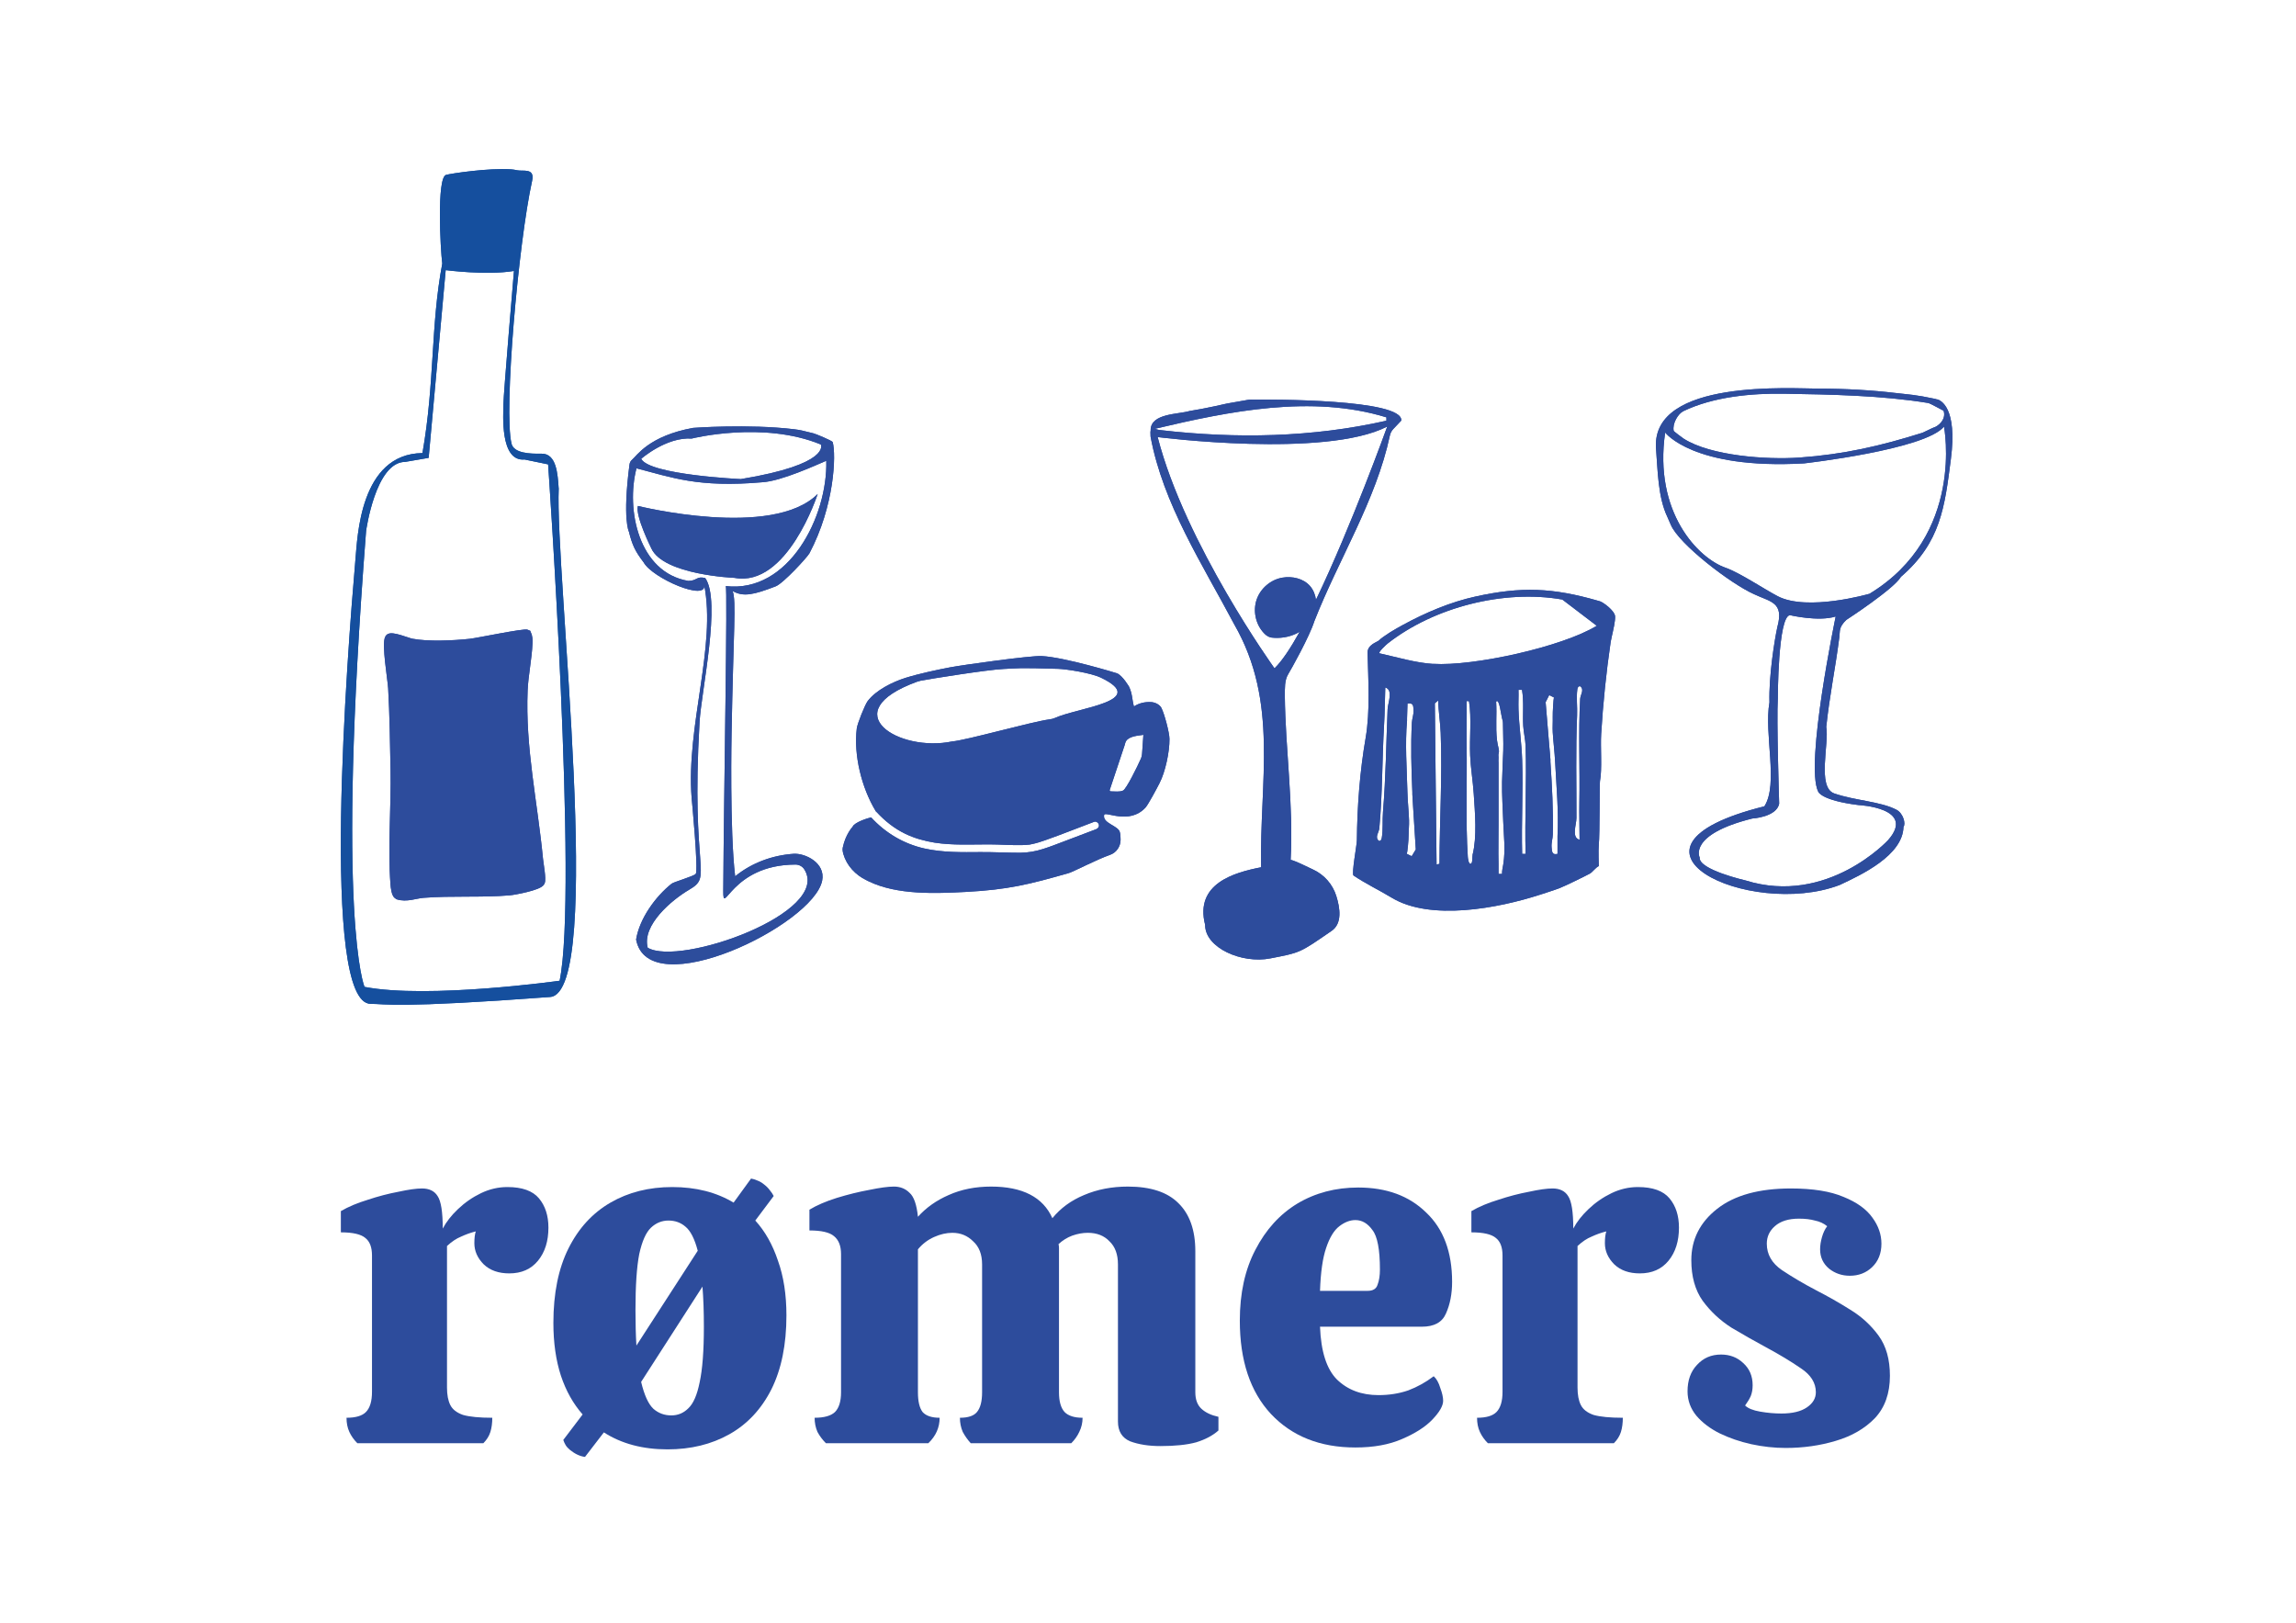 <svg width="842" height="595" viewBox="0 0 842 595" fill="none" xmlns="http://www.w3.org/2000/svg">
<g clip-path="url(#clip0_373_295)">
<path d="M586.753 220.498C586.753 220.498 586.451 220.526 586.314 220.498Z" fill="#AFADD7"/>
<path d="M592.317 226.036C592.071 223.788 587.849 220.827 586.78 220.499C586.643 220.471 586.149 220.307 586.012 220.279C569.454 215.509 557.967 215.016 541.08 218.744C531.842 220.773 522.768 224.638 514.351 229.216C511.747 230.642 507.69 232.945 505.579 234.918C505.086 235.384 501.467 236.426 501.522 239.305C501.768 249.283 502.509 260.77 500.809 270.612C498.725 282.674 497.711 295.531 497.601 308.114C497.601 309.786 495.573 320.478 496.368 321.026C500.809 324.042 505.743 326.372 510.322 329.141C524.577 337.804 549.442 333.034 564.766 328.072C567.233 327.277 569.289 326.619 571.592 325.796C573.237 325.221 581.461 321.218 583.024 320.341C584.066 319.765 585.08 318.175 586.314 317.572C586.314 317.572 586.122 311.623 586.314 309.786C586.725 305.784 586.56 287.416 586.752 286.43C587.602 282.043 586.889 274.011 587.191 269.131C587.876 257.864 589.055 246.432 590.672 235.412C590.864 234.151 591.139 233.356 591.495 231.546C591.495 231.546 592.454 227.489 592.29 225.954L592.317 226.036ZM508.869 260.085C508.32 272.914 508.238 284.894 507.169 297.752C506.922 300.767 507.251 304.221 506.73 307.264C506.621 307.84 506.319 308.498 505.661 308.333C504.071 307.018 505.689 305.208 505.826 303.755C507.005 291.172 506.84 278.37 507.58 265.704C507.854 261.181 507.854 256.603 508.019 252.08C511.034 253.012 508.978 257.672 508.869 260.057V260.085ZM517.723 313.981L515.914 313.076C516.106 312.747 516.599 307.813 516.572 306.223C516.572 304.441 516.791 302.604 516.737 300.822C516.627 297.368 516.216 293.996 516.133 290.405C515.914 281.714 515.229 272.887 515.996 264.224C515.996 263.95 515.996 263.676 515.996 263.402L516.161 258.001C518.244 257.645 518.299 258.686 518.381 260.359C518.464 262.141 517.861 263.374 517.778 264.882C517.312 273.709 517.586 281.742 517.943 290.459C517.943 290.734 517.915 291.008 517.943 291.282C518.025 292.954 518.162 294.626 518.244 296.271C518.546 301.343 518.875 306.414 519.204 311.486L517.723 313.926V313.981ZM527.921 316.75L526.825 316.996L526.194 257.891L527.455 256.85C527.455 260.742 528.196 264.882 528.333 268.72C528.963 284.702 527.922 300.795 527.894 316.722L527.921 316.75ZM540.039 313.542C539.901 314.118 540.039 316.146 539.6 316.558C538.586 317.517 538.311 314.529 538.284 314.2C537.434 301.425 538.065 286.567 537.845 273.517C537.763 268.035 537.955 262.552 537.845 257.069L538.723 257.124C539.71 263.648 538.86 270.392 539.134 276.972C539.326 281.522 540.148 286.43 540.45 291.008C540.916 298.081 541.711 306.853 540.011 313.515L540.039 313.542ZM551.278 316.996C551.086 318.148 550.785 319.272 550.84 320.451H549.551C549.551 319.299 549.551 318.148 549.551 316.996C549.414 311.815 549.579 306.606 549.551 301.425C549.551 296.518 549.551 291.419 549.551 286.704C549.551 284.401 549.551 282.071 549.551 279.768C549.551 279.083 549.469 279.083 549.551 278.041C549.606 277.547 549.414 276.835 549.579 276.341C549.798 275.656 549.688 274.916 549.524 274.203C549.332 273.408 549.113 272.421 548.976 271.352C548.427 266.28 548.976 262.415 548.674 257.261C549.88 255.89 550.429 262.168 550.977 263.95C551.114 264.334 551.169 264.745 551.169 265.156C551.169 268.501 551.388 271.873 551.278 275.245C551.251 276.067 550.895 283.688 550.84 286.704C550.757 291.666 551.114 296.491 551.278 301.425C551.47 306.826 552.156 311.486 551.278 316.996ZM559.503 313.104H558.214C557.913 301.644 558.598 290.13 558.214 278.671C558.022 272.531 557.063 266.253 556.871 260.112C556.789 257.727 556.953 255.314 556.871 252.957H558.159C558.899 257.316 558.351 261.757 558.598 266.143C558.735 268.418 559.393 271.242 559.475 273.49C559.886 286.676 559.119 299.917 559.475 313.104H559.503ZM571.181 306.606C571.181 306.88 571.181 307.182 571.181 307.484V313.104C569.235 313.542 569.152 312.446 569.015 310.718C568.878 308.854 569.427 307.566 569.454 305.976C569.646 296.792 569.18 288.431 568.577 279.357C568.577 279.083 568.577 278.781 568.577 278.479C568.467 276.725 568.275 275.025 568.138 273.298C567.727 268.035 567.261 262.771 566.822 257.48L568.138 254.876L569.865 255.753C569.701 256.109 569.372 261.263 569.427 262.908C569.481 264.772 569.317 266.664 569.427 268.528C569.646 272.119 570.112 275.628 570.304 279.357C570.77 288.403 571.647 297.56 571.181 306.606ZM579.488 256.219C578.775 268.83 579.433 281.632 579.186 294.297C579.104 298.821 579.268 303.399 579.268 307.922C576.198 307.127 578.117 302.385 578.117 299.972C578.172 287.142 577.815 275.162 578.364 262.278C578.501 259.262 578.035 255.808 578.446 252.765C578.528 252.189 578.802 251.531 579.488 251.641C581.132 252.875 579.57 254.766 579.488 256.219ZM525.536 243.444C519.067 243.033 512.186 240.949 505.853 239.551C505.469 239.03 508.348 236.399 508.924 235.933C525.975 222.582 551.635 216.085 572.936 219.841L585.573 229.463C572.853 237.221 540.34 244.376 525.536 243.417V243.444Z" fill="#2D4C9C"/>
<path d="M425.914 259.562C425.256 258.329 423.583 257.534 422.213 257.451C419.992 257.314 417.744 257.78 415.853 259.042C415.14 256.711 415.359 254.573 414.071 251.832C414.071 251.832 411.741 247.802 409.657 246.897C409.52 246.842 390.44 240.976 381.969 240.564C377.774 240.372 353.184 243.799 348.414 244.704C343.891 245.554 336.955 247.034 332.048 248.569C327.278 250.077 321.246 253.065 318.203 257.068C317.189 258.411 314.42 265.347 314.201 267.101C312.995 276.888 316.01 288.896 321.055 297.257C321.137 297.394 321.192 297.504 321.274 297.613C321.329 297.668 321.384 297.668 321.438 297.723C324.454 300.985 327.908 303.754 331.911 305.7C335.337 307.373 339.038 308.387 342.794 308.99C349.346 310.004 356.035 309.621 362.642 309.621C366.809 309.621 371.031 310.004 375.197 309.867C375.855 309.867 376.513 309.785 377.171 309.73C377.254 309.73 377.254 309.73 377.281 309.73C377.281 309.73 377.281 309.73 377.336 309.73C377.5 309.73 377.637 309.675 377.802 309.648C378.103 309.593 378.432 309.538 378.734 309.456C380.269 309.127 381.777 308.634 383.257 308.113C389.288 306.002 395.237 303.59 401.241 301.342C401.954 301.067 402.776 301.643 402.968 302.328C403.187 303.096 402.694 303.781 401.981 304.056C397.924 305.563 393.894 307.126 389.837 308.661C387.452 309.566 385.067 310.498 382.627 311.265C379.83 312.17 377.034 312.664 374.101 312.691C369.276 312.691 364.451 312.417 359.626 312.444C352.745 312.499 345.782 312.636 339.011 311.128C331.417 309.429 324.728 305.454 319.465 299.724C318.341 299.943 313.269 301.533 312.666 303.178C312.666 303.178 310.089 305.865 309.075 310.745C308.91 311.485 309.047 312.28 309.266 313.13C310.5 317.406 313.735 320.833 317.737 322.752C318.094 322.916 318.368 323.054 318.56 323.163C329.005 328.235 343.15 327.632 354.116 327.056C369.605 326.234 377.418 324.315 392.002 320.12C393.62 319.654 402.2 315.158 407.08 313.459C409.438 312.636 410.973 310.361 410.946 307.866C410.946 306.907 410.891 305.947 410.671 305.125C410.068 302.685 404.229 301.945 404.914 298.819C405.243 297.284 414.098 302.603 420.074 296.133C421.007 295.119 423.995 289.581 425.201 287.223C427.367 283.029 428.929 275.709 428.874 270.939C428.874 268.691 426.983 261.591 425.914 259.59V259.562ZM386.958 263.236C386.273 263.537 385.56 263.702 384.82 263.784C378.131 264.689 354.226 271.488 349.181 271.871C329.635 275.956 305.703 261.152 336.324 249.967C336.598 249.858 337.339 249.666 337.613 249.611C341.122 248.926 362.066 245.581 367.933 245.307C373.47 245.06 372.785 244.786 388.082 245.252C390.851 245.334 400.09 246.705 403.845 248.542C421.5 257.095 395.319 259.453 386.931 263.236H386.958ZM418.813 276.504C418.786 277.053 418.649 277.573 418.43 278.094C417.141 281.055 413.056 289.334 411.85 289.882C410.562 290.486 408.835 290.157 407.382 290.184C407.08 290.184 406.861 289.91 406.97 289.636L412.398 273.352L412.673 272.392C413.276 270.281 416.182 269.815 419.307 269.459L418.813 276.559V276.504Z" fill="#2D4C9C"/>
<path d="M459.029 146.508C458.508 146.508 458.015 146.563 457.494 146.645L450.01 147.961C450.01 147.961 441.704 149.88 436.276 150.702C432.081 151.963 422.157 151.525 421.965 157.583C421.965 157.583 421.965 157.583 421.993 157.583C421.883 158.049 421.856 158.817 421.938 160.078C426.544 184.888 440.991 206.956 452.614 228.915C469.063 257.48 461.853 286.457 462.483 318.011C452.614 319.93 438.085 323.987 441.95 339.12C441.895 347.536 455.356 353.485 465.855 351.429C476.958 349.263 476.492 349.51 488.362 341.313C492.255 338.626 491.46 333.034 490.062 328.565C488.719 324.234 485.594 320.697 481.454 318.806C478.603 317.49 475.533 315.872 473.312 315.269C474.409 294.955 471.393 275.135 471.174 254.931C471.229 252.464 471.009 249.475 472.462 247.118C473.449 245.528 480.193 233.493 482.002 227.791C490.912 205.037 504.592 183.599 509.691 159.749C509.883 158.817 510.321 157.967 510.979 157.282L513.885 154.211C514.57 146.289 465.718 146.453 458.947 146.535L459.029 146.508ZM508.43 153.032V154.266C481.29 160.407 453.437 160.928 425.611 157.72C424.789 157.638 424.104 157.419 423.555 157.227C450.832 150.784 480.961 144.616 508.43 153.032ZM482.605 219.978C482.359 218.114 481.673 216.332 480.412 214.879C478 212.11 473.888 211.205 470.324 211.808C466.02 212.521 462.237 215.756 460.839 219.868C459.44 223.98 460.455 228.86 463.416 232.04C463.991 232.67 464.677 233.274 465.499 233.575C466.075 233.794 466.678 233.849 467.281 233.877C470.516 234.069 473.833 233.328 476.602 231.684C473.257 237.715 470.105 242.457 467.391 245.062C467.391 245.062 434.658 199.554 424.542 160.27C424.542 160.27 485.977 168.138 508.731 156.404C508.731 156.404 495.49 193.194 482.605 219.923V219.978Z" fill="#2D4C9C"/>
<path d="M291.009 313.075C283.36 313.596 275.712 316.337 269.599 321.326C267.57 304.384 268.283 268.965 268.283 268.965C268.941 231.572 270.092 220.36 268.666 216.714C272.587 218.962 276.37 218.112 284.43 215.014C287.253 213.945 296.108 204.268 296.848 202.87C306.059 185.434 306.662 166.738 305.374 162.132C305.21 161.584 298.904 159.007 298.329 158.898L294.052 157.856C293.092 157.664 292.16 157.499 291.201 157.39C274.314 155.389 254.192 156.896 254.192 156.896C237.908 159.857 233.494 167.177 231.767 168.602C231.219 169.041 230.917 169.726 230.835 170.439C228.231 190.561 230.643 194.975 230.643 194.975C231.877 199.991 233.001 202.212 236.044 206.214C239.224 212.026 259.51 220.771 258.222 214.411C262.772 236.891 251.56 266.114 253.643 292.651C253.643 292.651 256.22 319.325 255.124 320.477C254.301 321.326 247.092 323.41 246.324 324.013C240.402 328.701 234.481 336.87 233.275 344.519C237.826 368.479 298.219 339.255 301.509 322.916C302.824 316.364 295.203 312.773 291.009 313.075ZM253.753 160.789C253.753 160.789 279.797 154.237 301.015 162.982C301.015 162.982 304.963 170.192 271.682 175.675C271.682 175.675 238.209 174.14 235.139 168.246C235.139 168.246 244.323 160.159 253.726 160.817L253.753 160.789ZM237.524 347.48C235.358 339.2 246.406 329.962 252.711 326.261C261.676 321.025 253.287 320.614 256.549 264.634C257.207 253.476 264.554 220.278 258.633 211.971C255.398 211.149 255.754 212.958 252.437 213.013C234.152 209.943 229.492 186.805 233.412 171.727C246.187 174.99 255.919 178.91 279.605 176.826C286.568 176.415 299.425 170.466 303.016 168.959C303.565 189.382 289.254 217.619 266.144 214.905C266.885 215.042 265.459 290.157 265.24 326.7C265.185 336.377 267.954 317.077 291.722 317.022C292.983 317.022 294.216 317.653 294.902 318.695C305.237 334.65 249.23 354.525 237.524 347.507V347.48Z" fill="#2D4D9C"/>
<path d="M299.864 181.131C299.864 181.131 288.733 215.536 269.352 211.89C269.352 211.89 243.226 210.848 238.84 201.034C238.84 201.034 232.891 189.136 233.932 185.517C233.932 185.517 283.223 197.799 299.864 181.131Z" fill="#2D4D9C"/>
<path d="M710.39 146.48C710.144 146.425 709.924 146.316 709.678 146.261C702.385 144.698 699.973 144.671 695.093 144.095C686.567 143.081 676.945 142.505 667.076 142.505C657.207 142.505 605.805 138.887 607.286 164.19C607.944 172.441 607.971 182.256 611.48 189.575C611.919 190.507 612.303 191.439 612.714 192.399C615.592 199.417 634.618 214.001 643.171 217.839C649.257 220.745 654.328 220.69 651.806 229.901C650.792 234.48 648.626 247.967 648.9 257.535C646.844 269.131 652.3 287.499 647.036 295.668C585.629 310.938 641.636 337.009 674.587 324.535C682.592 320.807 697.807 313.679 698.054 303.207C698.959 302.083 697.972 298.245 695.504 296.929C689.638 293.859 680.317 293.585 672.696 290.953C666.254 288.76 670.859 272.53 669.735 266.554C670.914 255.232 673.107 244.924 674.533 233.63C674.834 231.382 674.231 230.039 677.11 227.297C677.11 227.297 694.572 215.948 697.122 211.507C711.761 198.896 713.187 185.737 715.435 168.329C717.874 149.441 711.706 146.782 710.418 146.425L710.39 146.48ZM617.402 150.729C628.395 145.466 642.376 144.177 654.246 144.369C671.38 144.643 690.268 145 707.265 147.796C707.649 147.851 712.775 150.62 712.775 150.62C713.872 154.047 710.363 156.486 709.212 156.733C708.855 156.815 705.401 158.57 705.045 158.68C689.583 163.532 676.287 166.602 659.894 167.781C647.859 168.631 627.353 167.15 617.484 160.873C617.018 160.571 613.838 158.213 613.783 157.967C613.235 155.362 615.345 151.716 617.374 150.729H617.402ZM666.774 290.267C666.774 290.267 667.679 293.475 681.578 295.202C681.578 295.202 702.824 296.189 692.434 308.032C692.434 308.032 670.201 332.239 640.1 322.835C640.1 322.835 622.83 318.888 623.323 314.447C623.323 314.447 618.882 306.058 642.595 300.137C642.595 300.137 651.477 299.643 652.464 294.709C652.464 294.709 651.477 263.593 651.971 256.192C651.971 256.192 651.971 226.064 656.412 225.57C656.412 225.57 666.774 228.037 673.189 226.064C673.189 226.064 661.84 280.398 666.774 290.267ZM685.471 217.757C685.471 217.757 662.854 224.282 651.971 218.634C647.201 216.167 637.907 209.944 632.836 208.189C622.802 204.735 606.381 187.876 610.658 158.597C610.658 158.597 620.801 172.222 661.566 169.919C661.566 169.919 705.977 164.903 712.912 156.432C712.912 156.432 720.753 196.456 685.498 217.784L685.471 217.757Z" fill="#2D4C9C"/>
<path d="M204.873 178.993C204.517 173.866 204.106 166.218 198.513 166.355C194.374 166.437 188.48 166.218 187.602 162.736C184.642 150.92 190.125 88.91 195.141 66.293C196.211 61.441 191.769 62.921 189.604 62.428C188.891 62.263 188.206 62.154 187.465 62.099C179.269 61.523 165.342 63.634 163.588 64.127C160.106 65.087 161.504 91.432 162.19 96.641C157.858 119.586 159.503 140.119 154.925 166.135C131.897 166.41 131.102 197.305 130.362 204.954C127.346 239.742 117.422 368.095 135.954 368.095C141.437 368.095 145.028 369.795 201.748 365.573C221.925 364.066 203.475 209.779 204.901 179.02L204.873 178.993ZM133.679 361.872C133.679 361.872 123.124 337.775 134.254 194.701C134.254 194.701 137.709 169.37 148.565 169.37L157.2 167.89L163.451 99.053C163.451 99.053 178.474 101.027 188.48 99.355C188.48 99.355 184.614 144.889 184.614 148.234C184.614 151.578 183.189 169.343 192.373 168.493L201.008 170.275C201.008 170.275 212.001 327.248 205.23 359.624C205.23 359.624 157.036 366.396 133.679 361.872Z" fill="#154F9E"/>
<path d="M192.126 233.932C191.989 238.976 190.673 244.294 190.371 249.284C189.11 271.434 193.442 291.309 196.018 312.912C196.375 316.037 196.101 319.519 196.868 322.616C186.752 326.701 175.705 324.782 165.068 325.221C162.573 325.33 159.366 325.495 156.926 325.714C153.609 326.043 150.264 327.578 146.7 326.975L144.535 235.659C159.969 240.374 176.664 236.865 192.126 233.932Z" fill="#2D4C9C"/>
<path d="M193.387 232.257C193.935 233.409 193.962 234.642 193.908 235.876C193.688 241.414 192.372 247.472 192.126 253.147C191.248 274.311 195.772 294.241 197.773 315.048C197.937 316.748 198.979 322.368 198.431 323.492C197.663 325.054 188.754 326.781 186.752 326.946C176.609 327.796 165.698 327.028 155.226 327.85C152.375 328.07 149.058 329.495 145.878 328.454C144.918 327.987 144.644 325.219 144.562 324.149C143.548 310.881 144.864 295.694 144.589 282.151C144.398 272.583 144.26 261.81 143.712 252.297C143.52 249.117 141.272 235.876 142.588 233.902C143.411 232.696 149.414 235.245 150.95 235.547C156.926 236.698 166.274 236.26 172.415 235.602C175.238 235.3 192.455 231.682 193.387 232.257ZM192.126 233.93C176.664 236.863 159.969 240.399 144.535 235.657L146.7 326.973C150.264 327.604 153.609 326.041 156.926 325.712C159.393 325.465 162.601 325.301 165.068 325.219C175.705 324.78 186.752 326.699 196.868 322.614C196.101 319.517 196.375 316.035 196.018 312.91C193.441 291.307 189.11 271.432 190.371 249.281C190.645 244.292 191.961 239.001 192.126 233.93Z" stroke="#2D4C9C" stroke-width="2.741" stroke-miterlimit="10"/>
<path d="M586.753 220.498C586.753 220.498 586.451 220.526 586.314 220.498Z" fill="#AFADD7"/>
<path d="M592.317 226.036C592.071 223.788 587.849 220.827 586.78 220.499C586.643 220.471 586.149 220.307 586.012 220.279C569.454 215.509 557.967 215.016 541.08 218.744C531.842 220.773 522.768 224.638 514.351 229.216C511.747 230.642 507.69 232.945 505.579 234.918C505.086 235.384 501.467 236.426 501.522 239.305C501.768 249.283 502.509 260.77 500.809 270.612C498.725 282.674 497.711 295.531 497.601 308.114C497.601 309.786 495.573 320.478 496.368 321.026C500.809 324.042 505.743 326.372 510.322 329.141C524.577 337.804 549.442 333.034 564.766 328.072C567.233 327.277 569.289 326.619 571.592 325.796C573.237 325.221 581.461 321.218 583.024 320.341C584.066 319.765 585.08 318.175 586.314 317.572C586.314 317.572 586.122 311.623 586.314 309.786C586.725 305.784 586.56 287.416 586.752 286.43C587.602 282.043 586.889 274.011 587.191 269.131C587.876 257.864 589.055 246.432 590.672 235.412C590.864 234.151 591.139 233.356 591.495 231.546C591.495 231.546 592.454 227.489 592.29 225.954L592.317 226.036ZM508.869 260.085C508.32 272.914 508.238 284.894 507.169 297.752C506.922 300.767 507.251 304.221 506.73 307.264C506.621 307.84 506.319 308.498 505.661 308.333C504.071 307.018 505.689 305.208 505.826 303.755C507.005 291.172 506.84 278.37 507.58 265.704C507.854 261.181 507.854 256.603 508.019 252.08C511.034 253.012 508.978 257.672 508.869 260.057V260.085ZM517.723 313.981L515.914 313.076C516.106 312.747 516.599 307.813 516.572 306.223C516.572 304.441 516.791 302.604 516.737 300.822C516.627 297.368 516.216 293.996 516.133 290.405C515.914 281.714 515.229 272.887 515.996 264.224C515.996 263.95 515.996 263.676 515.996 263.402L516.161 258.001C518.244 257.645 518.299 258.686 518.381 260.359C518.464 262.141 517.861 263.374 517.778 264.882C517.312 273.709 517.586 281.742 517.943 290.459C517.943 290.734 517.915 291.008 517.943 291.282C518.025 292.954 518.162 294.626 518.244 296.271C518.546 301.343 518.875 306.414 519.204 311.486L517.723 313.926V313.981ZM527.921 316.75L526.825 316.996L526.194 257.891L527.455 256.85C527.455 260.742 528.196 264.882 528.333 268.72C528.963 284.702 527.922 300.795 527.894 316.722L527.921 316.75ZM540.039 313.542C539.901 314.118 540.039 316.146 539.6 316.558C538.586 317.517 538.311 314.529 538.284 314.2C537.434 301.425 538.065 286.567 537.845 273.517C537.763 268.035 537.955 262.552 537.845 257.069L538.723 257.124C539.71 263.648 538.86 270.392 539.134 276.972C539.326 281.522 540.148 286.43 540.45 291.008C540.916 298.081 541.711 306.853 540.011 313.515L540.039 313.542ZM551.278 316.996C551.086 318.148 550.785 319.272 550.84 320.451H549.551C549.551 319.299 549.551 318.148 549.551 316.996C549.414 311.815 549.579 306.606 549.551 301.425C549.551 296.518 549.551 291.419 549.551 286.704C549.551 284.401 549.551 282.071 549.551 279.768C549.551 279.083 549.469 279.083 549.551 278.041C549.606 277.547 549.414 276.835 549.579 276.341C549.798 275.656 549.688 274.916 549.524 274.203C549.332 273.408 549.113 272.421 548.976 271.352C548.427 266.28 548.976 262.415 548.674 257.261C549.88 255.89 550.429 262.168 550.977 263.95C551.114 264.334 551.169 264.745 551.169 265.156C551.169 268.501 551.388 271.873 551.278 275.245C551.251 276.067 550.895 283.688 550.84 286.704C550.757 291.666 551.114 296.491 551.278 301.425C551.47 306.826 552.156 311.486 551.278 316.996ZM559.503 313.104H558.214C557.913 301.644 558.598 290.13 558.214 278.671C558.022 272.531 557.063 266.253 556.871 260.112C556.789 257.727 556.953 255.314 556.871 252.957H558.159C558.899 257.316 558.351 261.757 558.598 266.143C558.735 268.418 559.393 271.242 559.475 273.49C559.886 286.676 559.119 299.917 559.475 313.104H559.503ZM571.181 306.606C571.181 306.88 571.181 307.182 571.181 307.484V313.104C569.235 313.542 569.152 312.446 569.015 310.718C568.878 308.854 569.427 307.566 569.454 305.976C569.646 296.792 569.18 288.431 568.577 279.357C568.577 279.083 568.577 278.781 568.577 278.479C568.467 276.725 568.275 275.025 568.138 273.298C567.727 268.035 567.261 262.771 566.822 257.48L568.138 254.876L569.865 255.753C569.701 256.109 569.372 261.263 569.427 262.908C569.481 264.772 569.317 266.664 569.427 268.528C569.646 272.119 570.112 275.628 570.304 279.357C570.77 288.403 571.647 297.56 571.181 306.606ZM579.488 256.219C578.775 268.83 579.433 281.632 579.186 294.297C579.104 298.821 579.268 303.399 579.268 307.922C576.198 307.127 578.117 302.385 578.117 299.972C578.172 287.142 577.815 275.162 578.364 262.278C578.501 259.262 578.035 255.808 578.446 252.765C578.528 252.189 578.802 251.531 579.488 251.641C581.132 252.875 579.57 254.766 579.488 256.219ZM525.536 243.444C519.067 243.033 512.186 240.949 505.853 239.551C505.469 239.03 508.348 236.399 508.924 235.933C525.975 222.582 551.635 216.085 572.936 219.841L585.573 229.463C572.853 237.221 540.34 244.376 525.536 243.417V243.444Z" fill="#2D4C9C"/>
<path d="M425.914 259.562C425.256 258.329 423.583 257.534 422.213 257.451C419.992 257.314 417.744 257.78 415.853 259.042C415.14 256.711 415.359 254.573 414.071 251.832C414.071 251.832 411.741 247.802 409.657 246.897C409.52 246.842 390.44 240.976 381.969 240.564C377.774 240.372 353.184 243.799 348.414 244.704C343.891 245.554 336.955 247.034 332.048 248.569C327.278 250.077 321.246 253.065 318.203 257.068C317.189 258.411 314.42 265.347 314.201 267.101C312.995 276.888 316.01 288.896 321.055 297.257C321.137 297.394 321.192 297.504 321.274 297.613C321.329 297.668 321.384 297.668 321.438 297.723C324.454 300.985 327.908 303.754 331.911 305.7C335.337 307.373 339.038 308.387 342.794 308.99C349.346 310.004 356.035 309.621 362.642 309.621C366.809 309.621 371.031 310.004 375.197 309.867C375.855 309.867 376.513 309.785 377.171 309.73C377.254 309.73 377.254 309.73 377.281 309.73C377.281 309.73 377.281 309.73 377.336 309.73C377.5 309.73 377.637 309.675 377.802 309.648C378.103 309.593 378.432 309.538 378.734 309.456C380.269 309.127 381.777 308.634 383.257 308.113C389.288 306.002 395.237 303.59 401.241 301.342C401.954 301.067 402.776 301.643 402.968 302.328C403.187 303.096 402.694 303.781 401.981 304.056C397.924 305.563 393.894 307.126 389.837 308.661C387.452 309.566 385.067 310.498 382.627 311.265C379.83 312.17 377.034 312.664 374.101 312.691C369.276 312.691 364.451 312.417 359.626 312.444C352.745 312.499 345.782 312.636 339.011 311.128C331.417 309.429 324.728 305.454 319.465 299.724C318.341 299.943 313.269 301.533 312.666 303.178C312.666 303.178 310.089 305.865 309.075 310.745C308.91 311.485 309.047 312.28 309.266 313.13C310.5 317.406 313.735 320.833 317.737 322.752C318.094 322.916 318.368 323.054 318.56 323.163C329.005 328.235 343.15 327.632 354.116 327.056C369.605 326.234 377.418 324.315 392.002 320.12C393.62 319.654 402.2 315.158 407.08 313.459C409.438 312.636 410.973 310.361 410.946 307.866C410.946 306.907 410.891 305.947 410.671 305.125C410.068 302.685 404.229 301.945 404.914 298.819C405.243 297.284 414.098 302.603 420.074 296.133C421.007 295.119 423.995 289.581 425.201 287.223C427.367 283.029 428.929 275.709 428.874 270.939C428.874 268.691 426.983 261.591 425.914 259.59V259.562ZM386.958 263.236C386.273 263.537 385.56 263.702 384.82 263.784C378.131 264.689 354.226 271.488 349.181 271.871C329.635 275.956 305.703 261.152 336.324 249.967C336.598 249.858 337.339 249.666 337.613 249.611C341.122 248.926 362.066 245.581 367.933 245.307C373.47 245.06 372.785 244.786 388.082 245.252C390.851 245.334 400.09 246.705 403.845 248.542C421.5 257.095 395.319 259.453 386.931 263.236H386.958ZM418.813 276.504C418.786 277.053 418.649 277.573 418.43 278.094C417.141 281.055 413.056 289.334 411.85 289.882C410.562 290.486 408.835 290.157 407.382 290.184C407.08 290.184 406.861 289.91 406.97 289.636L412.398 273.352L412.673 272.392C413.276 270.281 416.182 269.815 419.307 269.459L418.813 276.559V276.504Z" fill="#2D4C9C"/>
<path d="M459.029 146.508C458.508 146.508 458.015 146.563 457.494 146.645L450.01 147.961C450.01 147.961 441.704 149.88 436.276 150.702C432.081 151.963 422.157 151.525 421.965 157.583C421.965 157.583 421.965 157.583 421.993 157.583C421.883 158.049 421.856 158.817 421.938 160.078C426.544 184.888 440.991 206.956 452.614 228.915C469.063 257.48 461.853 286.457 462.483 318.011C452.614 319.93 438.085 323.987 441.95 339.12C441.895 347.536 455.356 353.485 465.855 351.429C476.958 349.263 476.492 349.51 488.362 341.313C492.255 338.626 491.46 333.034 490.062 328.565C488.719 324.234 485.594 320.697 481.454 318.806C478.603 317.49 475.533 315.872 473.312 315.269C474.409 294.955 471.393 275.135 471.174 254.931C471.229 252.464 471.009 249.475 472.462 247.118C473.449 245.528 480.193 233.493 482.002 227.791C490.912 205.037 504.592 183.599 509.691 159.749C509.883 158.817 510.321 157.967 510.979 157.282L513.885 154.211C514.57 146.289 465.718 146.453 458.947 146.535L459.029 146.508ZM508.43 153.032V154.266C481.29 160.407 453.437 160.928 425.611 157.72C424.789 157.638 424.104 157.419 423.555 157.227C450.832 150.784 480.961 144.616 508.43 153.032ZM482.605 219.978C482.359 218.114 481.673 216.332 480.412 214.879C478 212.11 473.888 211.205 470.324 211.808C466.02 212.521 462.237 215.756 460.839 219.868C459.44 223.98 460.455 228.86 463.416 232.04C463.991 232.67 464.677 233.274 465.499 233.575C466.075 233.794 466.678 233.849 467.281 233.877C470.516 234.069 473.833 233.328 476.602 231.684C473.257 237.715 470.105 242.457 467.391 245.062C467.391 245.062 434.658 199.554 424.542 160.27C424.542 160.27 485.977 168.138 508.731 156.404C508.731 156.404 495.49 193.194 482.605 219.923V219.978Z" fill="#2D4C9C"/>
<path d="M291.009 313.075C283.36 313.596 275.712 316.337 269.599 321.326C267.57 304.384 268.283 268.965 268.283 268.965C268.941 231.572 270.092 220.36 268.666 216.714C272.587 218.962 276.37 218.112 284.43 215.014C287.253 213.945 296.108 204.268 296.848 202.87C306.059 185.434 306.662 166.738 305.374 162.132C305.21 161.584 298.904 159.007 298.329 158.898L294.052 157.856C293.092 157.664 292.16 157.499 291.201 157.39C274.314 155.389 254.192 156.896 254.192 156.896C237.908 159.857 233.494 167.177 231.767 168.602C231.219 169.041 230.917 169.726 230.835 170.439C228.231 190.561 230.643 194.975 230.643 194.975C231.877 199.991 233.001 202.212 236.044 206.214C239.224 212.026 259.51 220.771 258.222 214.411C262.772 236.891 251.56 266.114 253.643 292.651C253.643 292.651 256.22 319.325 255.124 320.477C254.301 321.326 247.092 323.41 246.324 324.013C240.402 328.701 234.481 336.87 233.275 344.519C237.826 368.479 298.219 339.255 301.509 322.916C302.824 316.364 295.203 312.773 291.009 313.075ZM253.753 160.789C253.753 160.789 279.797 154.237 301.015 162.982C301.015 162.982 304.963 170.192 271.682 175.675C271.682 175.675 238.209 174.14 235.139 168.246C235.139 168.246 244.323 160.159 253.726 160.817L253.753 160.789ZM237.524 347.48C235.358 339.2 246.406 329.962 252.711 326.261C261.676 321.025 253.287 320.614 256.549 264.634C257.207 253.476 264.554 220.278 258.633 211.971C255.398 211.149 255.754 212.958 252.437 213.013C234.152 209.943 229.492 186.805 233.412 171.727C246.187 174.99 255.919 178.91 279.605 176.826C286.568 176.415 299.425 170.466 303.016 168.959C303.565 189.382 289.254 217.619 266.144 214.905C266.885 215.042 265.459 290.157 265.24 326.7C265.185 336.377 267.954 317.077 291.722 317.022C292.983 317.022 294.216 317.653 294.902 318.695C305.237 334.65 249.23 354.525 237.524 347.507V347.48Z" fill="#2D4D9C"/>
<path d="M299.864 181.131C299.864 181.131 288.733 215.536 269.352 211.89C269.352 211.89 243.226 210.848 238.84 201.034C238.84 201.034 232.891 189.136 233.932 185.517C233.932 185.517 283.223 197.799 299.864 181.131Z" fill="#2D4D9C"/>
<path d="M710.39 146.48C710.144 146.425 709.924 146.316 709.678 146.261C702.385 144.698 699.973 144.671 695.093 144.095C686.567 143.081 676.945 142.505 667.076 142.505C657.207 142.505 605.805 138.887 607.286 164.19C607.944 172.441 607.971 182.256 611.48 189.575C611.919 190.507 612.303 191.439 612.714 192.399C615.592 199.417 634.618 214.001 643.171 217.839C649.257 220.745 654.328 220.69 651.806 229.901C650.792 234.48 648.626 247.967 648.9 257.535C646.844 269.131 652.3 287.499 647.036 295.668C585.629 310.938 641.636 337.009 674.587 324.535C682.592 320.807 697.807 313.679 698.054 303.207C698.959 302.083 697.972 298.245 695.504 296.929C689.638 293.859 680.317 293.585 672.696 290.953C666.254 288.76 670.859 272.53 669.735 266.554C670.914 255.232 673.107 244.924 674.533 233.63C674.834 231.382 674.231 230.039 677.11 227.297C677.11 227.297 694.572 215.948 697.122 211.507C711.761 198.896 713.187 185.737 715.435 168.329C717.874 149.441 711.706 146.782 710.418 146.425L710.39 146.48ZM617.402 150.729C628.395 145.466 642.376 144.177 654.246 144.369C671.38 144.643 690.268 145 707.265 147.796C707.649 147.851 712.775 150.62 712.775 150.62C713.872 154.047 710.363 156.486 709.212 156.733C708.855 156.815 705.401 158.57 705.045 158.68C689.583 163.532 676.287 166.602 659.894 167.781C647.859 168.631 627.353 167.15 617.484 160.873C617.018 160.571 613.838 158.213 613.783 157.967C613.235 155.362 615.345 151.716 617.374 150.729H617.402ZM666.774 290.267C666.774 290.267 667.679 293.475 681.578 295.202C681.578 295.202 702.824 296.189 692.434 308.032C692.434 308.032 670.201 332.239 640.1 322.835C640.1 322.835 622.83 318.888 623.323 314.447C623.323 314.447 618.882 306.058 642.595 300.137C642.595 300.137 651.477 299.643 652.464 294.709C652.464 294.709 651.477 263.593 651.971 256.192C651.971 256.192 651.971 226.064 656.412 225.57C656.412 225.57 666.774 228.037 673.189 226.064C673.189 226.064 661.84 280.398 666.774 290.267ZM685.471 217.757C685.471 217.757 662.854 224.282 651.971 218.634C647.201 216.167 637.907 209.944 632.836 208.189C622.802 204.735 606.381 187.876 610.658 158.597C610.658 158.597 620.801 172.222 661.566 169.919C661.566 169.919 705.977 164.903 712.912 156.432C712.912 156.432 720.753 196.456 685.498 217.784L685.471 217.757Z" fill="#2D4C9C"/>
<path d="M204.873 178.993C204.517 173.866 204.106 166.218 198.513 166.355C194.374 166.437 188.48 166.218 187.602 162.736C184.642 150.92 190.125 88.91 195.141 66.293C196.211 61.441 191.769 62.921 189.604 62.428C188.891 62.263 188.206 62.154 187.465 62.099C179.269 61.523 165.342 63.634 163.588 64.127C160.106 65.087 161.504 91.432 162.19 96.641C157.858 119.586 159.503 140.119 154.925 166.135C131.897 166.41 131.102 197.305 130.362 204.954C127.346 239.742 117.422 368.095 135.954 368.095C141.437 368.095 145.028 369.795 201.748 365.573C221.925 364.066 203.475 209.779 204.901 179.02L204.873 178.993ZM133.679 361.872C133.679 361.872 123.124 337.775 134.254 194.701C134.254 194.701 137.709 169.37 148.565 169.37L157.2 167.89L163.451 99.053C163.451 99.053 178.474 101.027 188.48 99.355C188.48 99.355 184.614 144.889 184.614 148.234C184.614 151.578 183.189 169.343 192.373 168.493L201.008 170.275C201.008 170.275 212.001 327.248 205.23 359.624C205.23 359.624 157.036 366.396 133.679 361.872Z" fill="#154F9E"/>
<path d="M192.126 233.932C191.989 238.976 190.673 244.294 190.371 249.284C189.11 271.434 193.442 291.309 196.018 312.912C196.375 316.037 196.101 319.519 196.868 322.616C186.752 326.701 175.705 324.782 165.068 325.221C162.573 325.33 159.366 325.495 156.926 325.714C153.609 326.043 150.264 327.578 146.7 326.975L144.535 235.659C159.969 240.374 176.664 236.865 192.126 233.932Z" fill="#2D4C9C"/>
<path d="M193.387 232.257C193.935 233.409 193.962 234.642 193.908 235.876C193.688 241.414 192.372 247.472 192.126 253.147C191.248 274.311 195.772 294.241 197.773 315.048C197.937 316.748 198.979 322.368 198.431 323.492C197.663 325.054 188.754 326.781 186.752 326.946C176.609 327.796 165.698 327.028 155.226 327.85C152.375 328.07 149.058 329.495 145.878 328.454C144.918 327.987 144.644 325.219 144.562 324.149C143.548 310.881 144.864 295.694 144.589 282.151C144.398 272.583 144.26 261.81 143.712 252.297C143.52 249.117 141.272 235.876 142.588 233.902C143.411 232.696 149.414 235.245 150.95 235.547C156.926 236.698 166.274 236.26 172.415 235.602C175.238 235.3 192.455 231.682 193.387 232.257ZM192.126 233.93C176.664 236.863 159.969 240.399 144.535 235.657L146.7 326.973C150.264 327.604 153.609 326.041 156.926 325.712C159.393 325.465 162.601 325.301 165.068 325.219C175.705 324.78 186.752 326.699 196.868 322.614C196.101 319.517 196.375 316.035 196.018 312.91C193.441 291.307 189.11 271.432 190.371 249.281C190.645 244.292 191.961 239.001 192.126 233.93Z" stroke="#2D4C9C" stroke-width="2.741" stroke-miterlimit="10"/>
<path d="M131.055 529.21C129.786 527.941 128.806 526.557 128.114 525.058C127.422 523.559 127.076 521.829 127.076 519.868C130.421 519.868 132.785 519.176 134.169 517.792C135.668 516.293 136.418 513.813 136.418 510.353V460.355C136.418 457.357 135.611 455.223 133.996 453.954C132.381 452.57 129.383 451.878 125 451.878V444.093C127.768 442.479 131.055 441.095 134.861 439.941C138.667 438.673 142.415 437.692 146.106 437C149.797 436.193 152.68 435.789 154.756 435.789C157.409 435.789 159.312 436.712 160.465 438.557C161.734 440.403 162.368 444.382 162.368 450.494C163.637 448.072 165.482 445.708 167.904 443.401C170.442 440.979 173.267 439.019 176.381 437.519C179.495 436.02 182.725 435.27 186.069 435.27C191.49 435.27 195.354 436.654 197.661 439.422C199.967 442.19 201.121 445.766 201.121 450.148C201.121 455.108 199.852 459.144 197.315 462.258C194.777 465.373 191.26 466.93 186.761 466.93C182.84 466.93 179.726 465.834 177.419 463.642C175.113 461.336 173.959 458.741 173.959 455.857C173.959 454.012 174.132 452.57 174.478 451.532C172.633 451.994 170.845 452.628 169.115 453.435C167.385 454.127 165.655 455.281 163.925 456.895V508.796C163.925 511.449 164.329 513.582 165.136 515.197C165.944 516.812 167.501 518.023 169.807 518.83C172.229 519.522 175.805 519.868 180.533 519.868C180.533 521.829 180.303 523.559 179.841 525.058C179.38 526.557 178.515 527.941 177.246 529.21H131.055Z" fill="#2D4C9C"/>
<path d="M214.532 534.227C212.687 533.996 210.842 533.131 208.996 531.632C208.304 531.055 207.785 530.479 207.439 529.902C207.093 529.325 206.805 528.691 206.574 527.999L213.667 518.657C210.207 514.736 207.555 510.007 205.709 504.471C203.864 498.819 202.941 492.361 202.941 485.095C202.941 474.253 204.787 465.142 208.477 457.76C212.168 450.379 217.3 444.785 223.874 440.979C230.448 437.173 238.003 435.27 246.537 435.27C255.188 435.27 262.684 437.173 269.028 440.979L275.429 432.156C276.121 432.272 276.87 432.502 277.678 432.848C278.6 433.194 279.408 433.656 280.1 434.232C281.022 434.924 281.772 435.674 282.349 436.481C282.925 437.173 283.387 437.865 283.733 438.557L276.986 447.553C280.561 451.475 283.329 456.376 285.29 462.258C287.366 468.025 288.404 474.715 288.404 482.327C288.404 493.053 286.558 502.106 282.868 509.488C279.177 516.754 274.045 522.232 267.471 525.923C260.897 529.614 253.342 531.459 244.807 531.459C235.696 531.459 227.911 529.383 221.452 525.231L214.532 534.227ZM233.043 480.424C233.043 485.268 233.159 489.593 233.389 493.399L255.88 458.625C254.726 454.243 253.227 451.302 251.382 449.802C249.652 448.303 247.576 447.553 245.153 447.553C242.731 447.553 240.598 448.418 238.752 450.148C236.907 451.878 235.465 455.108 234.427 459.836C233.505 464.565 233.043 471.428 233.043 480.424ZM246.191 519.003C248.614 519.003 250.69 518.138 252.42 516.408C254.265 514.678 255.649 511.506 256.572 506.893C257.61 502.164 258.129 495.359 258.129 486.479C258.129 480.943 257.956 476.041 257.61 471.774L235.119 506.72C236.273 511.564 237.772 514.851 239.617 516.581C241.463 518.196 243.654 519.003 246.191 519.003Z" fill="#2D4C9C"/>
<path d="M425.552 530.248C421.285 530.248 417.594 529.671 414.48 528.518C411.481 527.249 409.982 524.827 409.982 521.252V463.642C409.982 459.952 408.944 457.126 406.868 455.165C404.907 453.089 402.254 452.051 398.91 452.051C397.064 452.051 395.161 452.397 393.201 453.089C391.355 453.781 389.683 454.819 388.184 456.203C388.299 456.665 388.357 457.126 388.357 457.587C388.357 457.933 388.357 458.337 388.357 458.798V510.526C388.357 513.871 389.049 516.293 390.433 517.792C391.817 519.176 394.008 519.868 397.007 519.868C397.007 521.713 396.603 523.443 395.796 525.058C395.104 526.557 394.123 527.941 392.855 529.21H356.005C354.852 527.941 353.872 526.557 353.064 525.058C352.372 523.443 352.026 521.713 352.026 519.868C355.025 519.868 357.101 519.176 358.254 517.792C359.523 516.293 360.157 513.871 360.157 510.526V463.642C360.157 459.952 359.062 457.126 356.87 455.165C354.794 453.089 352.257 452.051 349.258 452.051C347.067 452.051 344.818 452.57 342.511 453.608C340.205 454.646 338.244 456.146 336.629 458.106V510.526C336.629 513.871 337.206 516.293 338.359 517.792C339.628 519.176 341.704 519.868 344.587 519.868C344.587 523.443 343.203 526.557 340.435 529.21H302.894C301.625 527.941 300.587 526.557 299.78 525.058C299.088 523.443 298.742 521.713 298.742 519.868C302.202 519.868 304.682 519.176 306.181 517.792C307.68 516.293 308.43 513.871 308.43 510.526V459.836C308.43 456.838 307.565 454.646 305.835 453.262C304.22 451.878 301.222 451.186 296.839 451.186V443.574C299.492 441.96 302.836 440.518 306.873 439.249C311.025 437.981 315.004 437 318.81 436.308C322.731 435.501 325.73 435.097 327.806 435.097C330.113 435.097 332.016 435.847 333.515 437.346C335.13 438.73 336.168 441.671 336.629 446.169C339.628 442.825 343.376 440.172 347.874 438.211C352.488 436.135 357.678 435.097 363.444 435.097C374.978 435.097 382.475 438.961 385.935 446.688C388.933 442.998 392.797 440.172 397.526 438.211C402.37 436.135 407.733 435.097 413.615 435.097C421.919 435.097 428.089 437.116 432.126 441.152C436.278 445.189 438.354 451.071 438.354 458.798V510.526C438.354 513.179 439.104 515.197 440.603 516.581C442.102 517.965 444.178 518.945 446.831 519.522V524.539C444.755 526.384 442.045 527.826 438.7 528.864C435.355 529.787 430.973 530.248 425.552 530.248Z" fill="#2D4C9C"/>
<path d="M497.057 530.767C484.139 530.767 473.817 526.673 466.09 518.484C458.478 510.295 454.672 498.877 454.672 484.23C454.672 474.196 456.575 465.546 460.381 458.279C464.187 450.898 469.319 445.247 475.778 441.325C482.352 437.404 489.791 435.443 498.095 435.443C508.475 435.443 516.779 438.5 523.007 444.612C529.351 450.61 532.522 459.087 532.522 470.044C532.522 474.426 531.773 478.29 530.273 481.635C528.889 484.864 525.948 486.479 521.45 486.479H484.082C484.428 495.59 486.504 502.049 490.31 505.855C494.231 509.661 499.306 511.564 505.534 511.564C509.455 511.564 513.088 510.987 516.433 509.834C519.778 508.565 522.892 506.835 525.775 504.644C526.813 505.566 527.62 507.008 528.197 508.969C528.889 510.814 529.235 512.371 529.235 513.64C529.235 515.485 527.909 517.792 525.256 520.56C522.719 523.213 519.028 525.577 514.184 527.653C509.455 529.729 503.746 530.767 497.057 530.767ZM484.082 473.331H501.555C503.516 473.331 504.727 472.581 505.188 471.082C505.765 469.582 506.053 467.737 506.053 465.546C506.053 458.164 505.13 453.32 503.285 451.013C501.555 448.591 499.479 447.38 497.057 447.38C495.096 447.38 493.136 448.13 491.175 449.629C489.214 451.129 487.6 453.781 486.331 457.587C485.062 461.278 484.312 466.526 484.082 473.331Z" fill="#2D4C9C"/>
<path d="M545.65 529.21C544.381 527.941 543.401 526.557 542.709 525.058C542.017 523.559 541.671 521.829 541.671 519.868C545.016 519.868 547.38 519.176 548.764 517.792C550.263 516.293 551.013 513.813 551.013 510.353V460.355C551.013 457.357 550.206 455.223 548.591 453.954C546.976 452.57 543.978 451.878 539.595 451.878V444.093C542.363 442.479 545.65 441.095 549.456 439.941C553.262 438.673 557.01 437.692 560.701 437C564.392 436.193 567.275 435.789 569.351 435.789C572.004 435.789 573.907 436.712 575.06 438.557C576.329 440.403 576.963 444.382 576.963 450.494C578.232 448.072 580.077 445.708 582.499 443.401C585.037 440.979 587.862 439.019 590.976 437.519C594.09 436.02 597.32 435.27 600.664 435.27C606.085 435.27 609.949 436.654 612.256 439.422C614.562 442.19 615.716 445.766 615.716 450.148C615.716 455.108 614.447 459.144 611.91 462.258C609.372 465.373 605.854 466.93 601.356 466.93C597.435 466.93 594.321 465.834 592.014 463.642C589.708 461.336 588.554 458.741 588.554 455.857C588.554 454.012 588.727 452.57 589.073 451.532C587.228 451.994 585.44 452.628 583.71 453.435C581.98 454.127 580.25 455.281 578.52 456.895V508.796C578.52 511.449 578.924 513.582 579.731 515.197C580.539 516.812 582.096 518.023 584.402 518.83C586.824 519.522 590.4 519.868 595.128 519.868C595.128 521.829 594.898 523.559 594.436 525.058C593.975 526.557 593.11 527.941 591.841 529.21H545.65Z" fill="#2D4C9C"/>
<path d="M654.848 530.94C650.696 530.94 646.486 530.479 642.219 529.556C638.067 528.633 634.203 527.307 630.627 525.577C627.167 523.847 624.342 521.713 622.15 519.176C619.959 516.523 618.863 513.525 618.863 510.18C618.863 506.143 620.017 502.914 622.323 500.492C624.63 497.954 627.571 496.686 631.146 496.686C634.376 496.686 637.086 497.724 639.278 499.8C641.584 501.876 642.738 504.586 642.738 507.931C642.738 509.43 642.507 510.757 642.046 511.91C641.584 512.948 640.892 514.101 639.97 515.37C641.008 516.408 642.853 517.158 645.506 517.619C648.158 518.08 650.753 518.311 653.291 518.311C657.327 518.311 660.441 517.561 662.633 516.062C664.824 514.563 665.92 512.717 665.92 510.526C665.92 507.066 664.074 504.125 660.384 501.703C656.693 499.165 652.483 496.628 647.755 494.091C643.487 491.784 639.22 489.362 634.952 486.825C630.8 484.172 627.283 480.885 624.399 476.964C621.631 473.042 620.247 468.083 620.247 462.085C620.247 454.473 623.419 448.188 629.762 443.228C636.106 438.269 645.102 435.789 656.751 435.789C664.824 435.789 671.283 436.827 676.127 438.903C680.971 440.864 684.489 443.401 686.68 446.515C688.871 449.514 689.967 452.686 689.967 456.03C689.967 459.606 688.814 462.489 686.507 464.68C684.316 466.757 681.605 467.795 678.376 467.795C675.492 467.795 672.955 466.93 670.764 465.2C668.572 463.354 667.477 460.99 667.477 458.106C667.477 456.722 667.707 455.223 668.169 453.608C668.63 451.994 669.264 450.667 670.072 449.629C668.803 448.591 667.304 447.899 665.574 447.553C663.959 447.092 661.998 446.861 659.692 446.861C655.886 446.861 652.945 447.784 650.869 449.629C648.908 451.359 647.928 453.493 647.928 456.03C647.928 459.952 649.773 463.181 653.464 465.719C657.27 468.256 661.479 470.736 666.093 473.158C670.36 475.349 674.512 477.713 678.549 480.251C682.701 482.788 686.161 485.96 688.929 489.766C691.697 493.572 693.081 498.473 693.081 504.471C693.081 510.93 691.236 516.12 687.545 520.041C683.854 523.847 679.068 526.615 673.186 528.345C667.419 530.075 661.306 530.94 654.848 530.94Z" fill="#2D4C9C"/>
</g>
<defs>
<clipPath id="clip0_373_295">
<rect width="595" height="842" fill="white" transform="matrix(0 1 -1 0 842 0)"/>
</clipPath>
</defs>
</svg>
